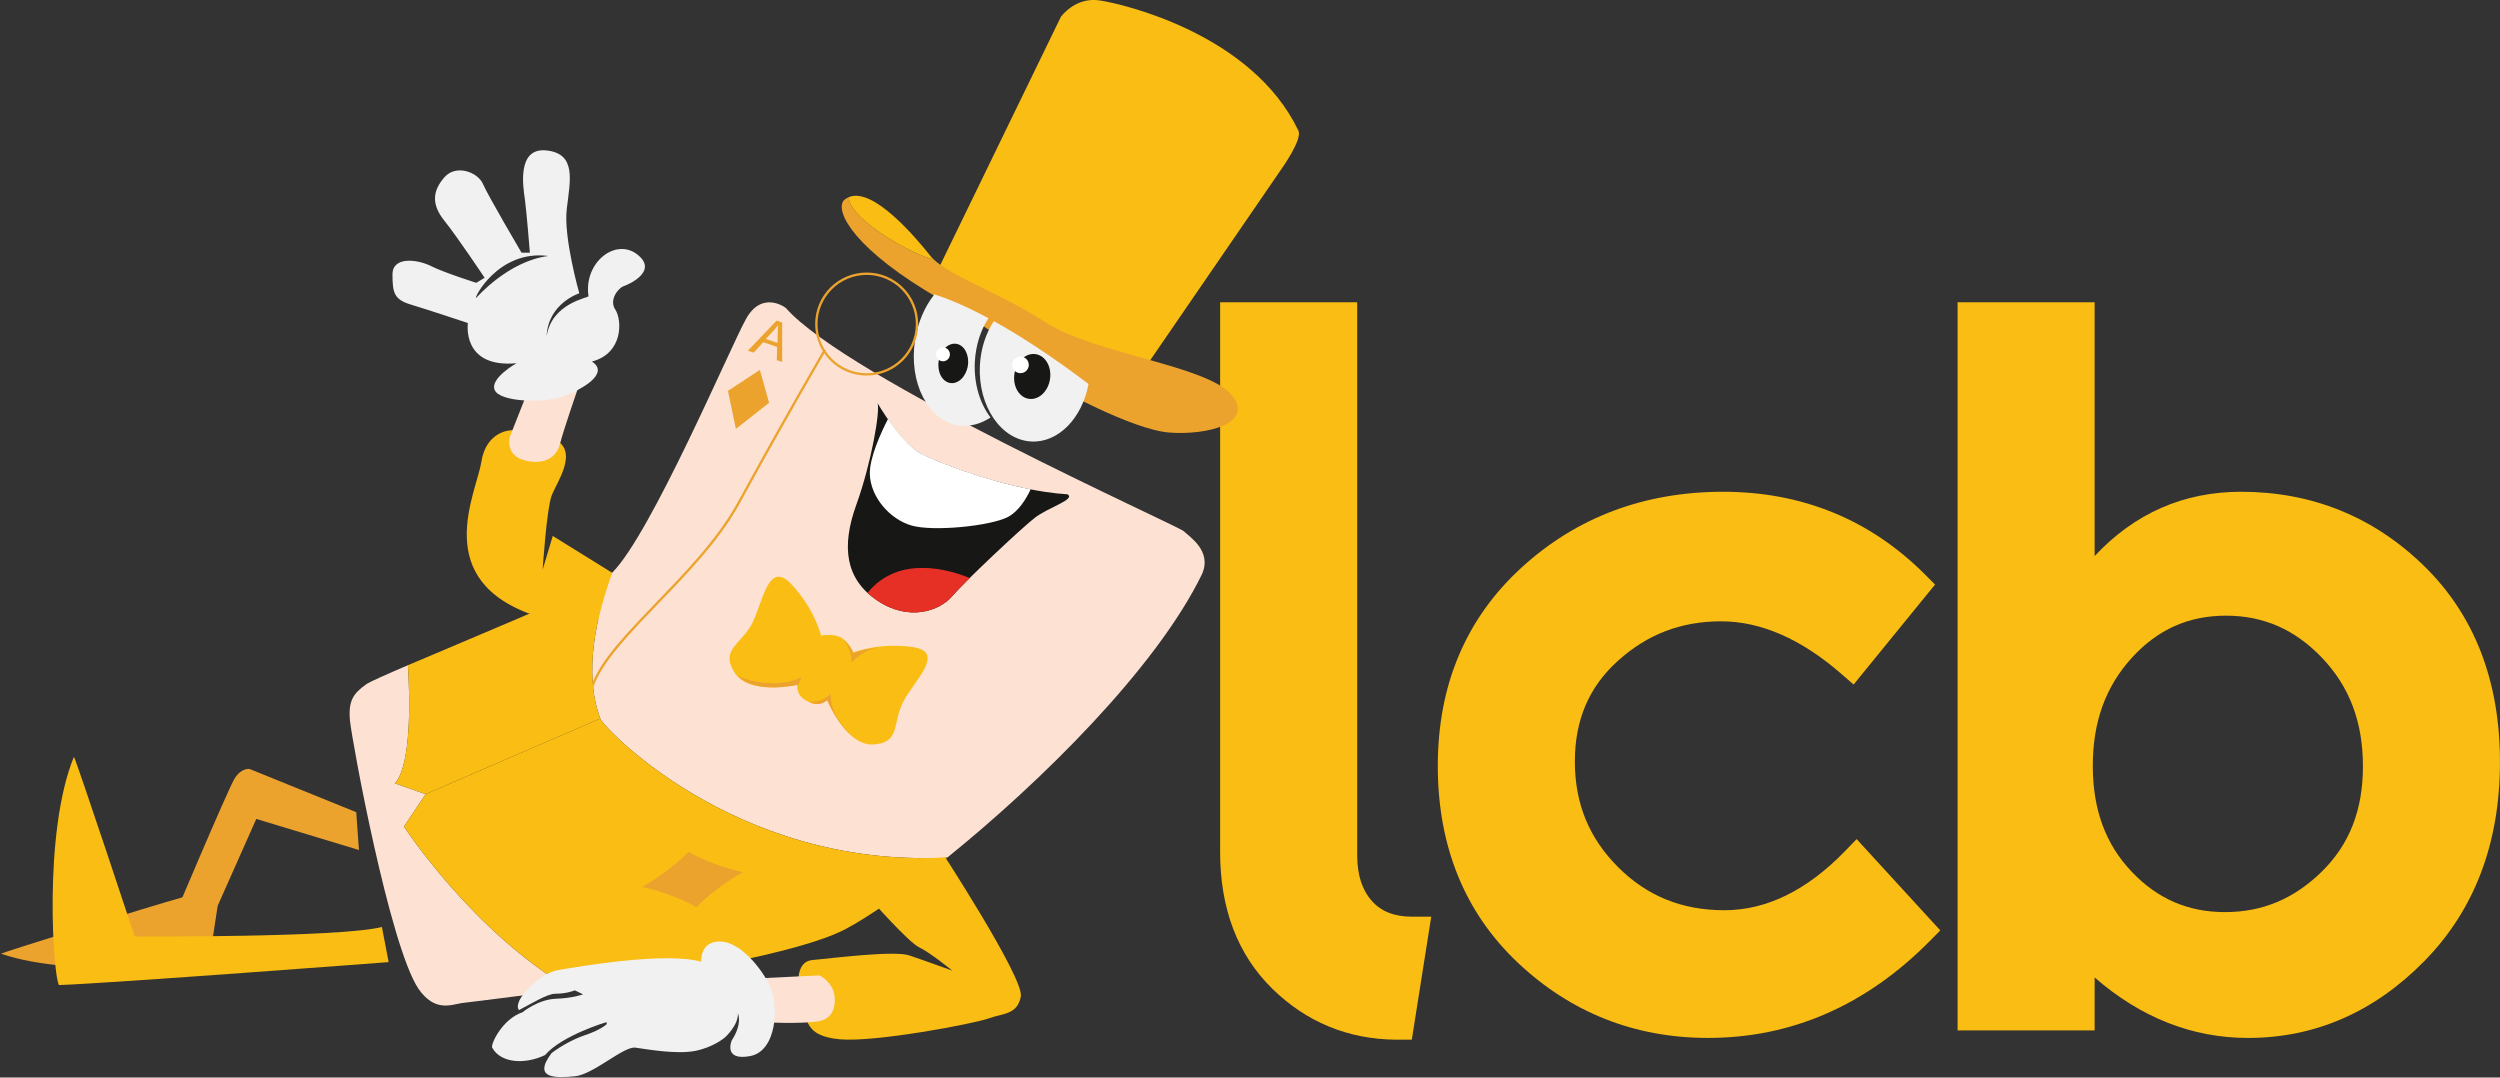 <?xml version="1.0" encoding="utf-8"?>
<!-- Generator: Adobe Illustrator 27.0.1, SVG Export Plug-In . SVG Version: 6.00 Build 0)  -->
<svg version="1.1" id="Layer_1" xmlns="http://www.w3.org/2000/svg" xmlns:xlink="http://www.w3.org/1999/xlink" x="0px" y="0px"
	 viewBox="0 0 1051 453" style="enable-background:new 0 0 1051 453;" xml:space="preserve">
<rect x="0" y="0" width="1051" height="453" fill="#333333" stroke="none"/>
<style type="text/css">
	.st0{fill:#FABD13;}
	.st1{fill:#ECA32E;}
	.st2{fill:#FDE2D4;}
	.st3{fill:#F1F1F1;}
	.st4{fill:#171716;}
	.st5{fill:#FFFFFF;}
	.st6{fill:#E62F25;}
	.st7{fill:none;stroke:#ECA32E;stroke-miterlimit:10;}
</style>
<g>
	<path class="st0" d="M775.57,357.88c-15.96,16.45-32.98,24.78-50.6,24.78c-17.9,0-32.54-5.94-44.75-18.15
		c-12.21-12.21-18.15-26.72-18.15-44.36c0-17.5,5.92-31.35,18.1-42.34c12.38-11.18,26.58-16.61,43.42-16.61
		c16.65,0,33.62,7.41,50.42,22.02l5.24,4.56l34.25-42.04l-4.29-4.29c-23.04-23.03-51.58-34.71-84.83-34.71
		c-33.15,0-61.68,10.75-84.81,31.94c-23.3,21.35-35.12,49.36-35.12,83.25c0,33.86,11.32,61.72,33.66,82.79
		c22.22,20.98,49.12,31.62,79.96,31.62c35.1,0,66.44-13.68,93.13-40.65l4.5-4.55l-35.17-38.38L775.57,357.88z"/>
	<path class="st0" d="M1018.99,237.84L1018.99,237.84c-21.2-20.63-47.06-31.1-76.88-31.1c-24.12,0-44.74,9.07-61.52,27.01V127.06
		h-57.62v306.13h57.62v-22.26c19.4,16.88,41.02,25.42,64.47,25.42c28.18,0,53.15-10.9,74.22-32.39c21.04-21.46,31.7-49.58,31.7-83.6
		C1051,286.29,1040.23,258.53,1018.99,237.84z M993.38,322.13c0,18.4-5.66,32.89-17.31,44.31c-11.69,11.45-24.99,17.01-40.66,17.01
		c-15.58,0-28.44-5.57-39.3-17.04c-10.97-11.56-16.3-26.11-16.3-44.48c0-18.42,5.36-33.26,16.39-45.37
		c10.87-11.93,23.82-17.73,39.6-17.73c15.84,0,29.08,5.83,40.49,17.83C987.79,288.77,993.38,303.64,993.38,322.13z"/>
	<path class="st0" d="M576.75,378.78L576.75,378.78c-4.17-4.69-6.19-11.03-6.19-19.4V127.06h-57.62v231.13
		c0,23.86,7.38,43.19,21.93,57.46c14.3,14.02,31.76,21.23,51.99,21.44l6.66,0l8.17-51.71h-7.87
		C586.29,385.4,580.7,383.23,576.75,378.78z"/>
</g>
<path class="st1" d="M76.75,377.22c-14.56,4.04-74.64,22.86-76.37,23.72c31.12,10.7,87.49,3.82,87.49,3.82l3.6-23.71L76.75,377.22z"
	/>
<path class="st0" d="M163.39,404.47c0,0-116.98,8.9-138.56,9.65c-2.32-2.35-6.93-63.9,6.25-95.97c1.22,2.06,25.55,75.53,25.55,75.53
	s86.03,0.57,103.92-3.98L163.39,404.47z"/>
<g>
	<path class="st0" d="M215.01,180.88c0,0-10.57,0-12.68,13.38c-2.11,13.38-21.84,50.01,23.24,64.8
		c40.15,13.38,31.7-18.31,31.7-18.31l-24.89-15.44l-4.26,14.2c0,0,1.68-25.52,3.79-31.16c2.11-5.63,11.98-19.02,0.71-23.95
		C221.35,179.47,215.01,180.88,215.01,180.88z"/>
	<path class="st2" d="M214.31,183.7c0,0-2.11,7.75,6.34,9.86c8.45,2.11,13.38-1.41,14.79-7.04c1.41-5.63,7.75-23.95,7.75-23.95
		l-19.72-2.11L214.31,183.7z"/>
	<path class="st3" d="M267.84,106.92c-9.16-7.04-22.54,3.52-20.43,17.61c0,0.7-15.5,2.82-17.61,16.9
		c0.53-13.91,13.74-18.14,13.74-18.14s-6.69-23.42-5.28-35.39c1.41-11.97,4.23-23.24-8.45-24.65c-12.68-1.41-9.86,15.5-9.16,20.43
		c0.7,4.93,2.11,22.54,2.11,22.54h-3.52c0,0-14.09-23.95-16.2-28.88c-2.11-4.93-11.27-8.45-16.2-2.82c-4.93,5.64-5.64,11.27,0,18.31
		c5.64,7.04,16.9,23.95,16.9,23.95l-3.52,2.11c0,0-13.38-4.22-19.02-7.04c-5.64-2.82-16.2-4.23-16.2,3.52
		c0,7.75,0.7,10.57,7.75,12.68c7.04,2.11,23.95,7.75,23.95,7.75s-2.82,19.02,20.43,16.9c0,0-11.27,6.34-9.16,11.27
		c2.11,4.93,19.72,5.64,28.17,2.82c8.45-2.82,20.43-9.86,12.68-14.79c13.38-3.52,12.68-17.61,9.86-21.84
		c-2.82-4.23,1.41-9.16,3.52-9.86C264.32,119.6,277,113.96,267.84,106.92z M200.22,125.23c-1.41,0.7,9.16-20.43,30.29-17.61
		C213.6,109.74,200.22,125.23,200.22,125.23z"/>
</g>
<path class="st2" d="M169.83,347.5l9.09-13.63l-12.87-4.54c6.81-7.86,6.37-34.19,5.45-49.68c-9.41,4.03-16.16,7.03-17.57,8.04
	c-5.3,3.79-7.57,6.81-6.81,15.14c0.76,8.33,16.66,94.64,28.77,112.81c6.81,9.84,13.63,6.82,18.17,6.06
	c1.73-0.29,20.92-2.44,45.76-5.92C198.67,391.75,169.83,347.5,169.83,347.5z"/>
<path class="st0" d="M394.43,355.83c0,0,36.14,55.28,34.73,63.08c-1.42,7.8-7.79,7.09-13.47,9.21c-5.67,2.13-47.89,10.2-62.78,8.79
	c-14.88-1.42-13.47-8.5-15.59-14.88c-2.13-6.38-3.54-17.72,4.25-18.43c7.8-0.71,34.25-4.08,40.63-1.96
	c6.38,2.13,18.17,6.43,18.17,6.43s-9.2-7.55-14.01-9.84c-4.52-2.16-20.44-20.25-20.44-20.25S391.59,357.24,394.43,355.83z"/>
<g>
	<path class="st2" d="M497.67,223.33c-2.27-2.27-141.58-64.36-167.33-93.89c0,0-9.84-7.57-16.66,4.54
		c-6.44,11.45-39.91,90.47-56.35,106.82c-6.43,17.53-12.27,41.95-4.97,61.27c-0.73,1.46,55.34,63.2,145.94,58.41
		c38.87-31.42,87.65-79.33,106.95-118.98C509.79,231.66,499.95,225.6,497.67,223.33z"/>
</g>
<g>
	<g>
		<path class="st1" d="M326.71,145.84l-0.14,5.58l2.25,0.74l0.02-16.53l-2.35-0.85l-12.1,12.67l2.44,0.8l4.03-4.37L326.71,145.84z
			 M321.96,142.5l3.32-3.59c0.72-0.78,1.28-1.5,1.82-2.2l0.05,0.02c-0.09,0.88-0.17,1.79-0.21,2.74l-0.07,4.71L321.96,142.5z"/>
	</g>
	<polygon class="st1" points="306.03,164.32 309.37,180.32 323.33,169.32 319.44,155.5 	"/>
</g>
<g>
	<g>
		<path class="st0" d="M394.35,113.34L445.99,7.08c0,0,6.01-8.49,16.36-6.9c10.35,1.59,64.03,14.25,83.43,54.61
			c2.1,3.56-7.25,16.54-7.25,16.54l-60.17,87.68L394.35,113.34z"/>
	</g>
	<g>
		<g>
			<path class="st1" d="M517.55,165.81c-10.49-12.2-57.41-17.06-77.77-30.19c-19.15-12.36-39.66-19.19-47.36-26.66
				c-7.13-1.13-30.85-14.11-34.99-23.47c-0.49-1.11-0.62-1.98-0.49-2.66c-0.8,0.33-1.57,0.79-2.27,1.46
				c-3.67,4.73,4.47,20.7,40.7,41.57c36.23,20.87,48.49,36.88,48.49,36.88s31.98,17.86,47.68,19.1
				C507.24,183.07,528.03,178.02,517.55,165.81z"/>
		</g>
		<g>
			<path class="st0" d="M357.43,85.5c4.14,9.36,27.87,22.33,34.99,23.47c-0.48-0.47-0.92-0.94-1.3-1.42
				c-5.95-7.46-23.92-28.91-34.19-24.71C356.81,83.52,356.94,84.39,357.43,85.5z"/>
		</g>
	</g>
	<g>
		<path class="st3" d="M409.81,152.31c0.33-7.07,2.45-13.49,5.72-18.54c-9.99-5.37-17.5-8.36-22.7-10.01
			c-4.01,5.02-6.98,11.7-8.15,19.29c-2.73,17.78,5.44,33.8,18.25,35.76c4.68,0.72,9.34-0.55,13.49-3.3
			C411.97,169.67,409.39,161.38,409.81,152.31z"/>
	</g>
	<g>
		<g>
			<path class="st3" d="M417.82,135.01c-3.37,5.09-5.55,11.61-5.88,18.81c-0.79,16.97,8.93,31.2,21.72,31.79
				c11.37,0.53,21.33-9.92,23.95-24.18C441.6,149.31,428.39,140.86,417.82,135.01z"/>
		</g>
	</g>
	<g>
		<path class="st4" d="M441.42,159.42c-0.8,5.19-4.79,8.88-8.92,8.24c-4.13-0.63-6.83-5.35-6.03-10.54c0.8-5.19,4.79-8.88,8.92-8.24
			C439.52,149.51,442.22,154.23,441.42,159.42z"/>
	</g>
	<g>
		<path class="st4" d="M406.89,153.72c-0.7,4.55-4.01,7.82-7.4,7.3c-3.39-0.52-5.57-4.63-4.87-9.18c0.7-4.55,4.01-7.82,7.4-7.3
			C405.4,145.05,407.58,149.17,406.89,153.72z"/>
	</g>
	<g>
		<path class="st5" d="M432.46,153.92c-0.29,1.91-2.07,3.21-3.98,2.92c-1.91-0.29-3.21-2.08-2.92-3.98c0.29-1.9,2.07-3.21,3.98-2.92
			C431.44,150.23,432.75,152.01,432.46,153.92z"/>
	</g>
	<g>
		<path class="st5" d="M399.31,149.42c-0.24,1.59-1.73,2.68-3.32,2.43c-1.59-0.24-2.68-1.73-2.43-3.32
			c0.24-1.59,1.73-2.68,3.32-2.43C398.46,146.34,399.55,147.83,399.31,149.42z"/>
	</g>
</g>
<g>
	<g>
		<path class="st4" d="M368.9,169.45c0,0,9.88,17.05,18.26,21.31c8.38,4.26,37.38,15.52,61.63,17.05c3.54,2.17-8.1,5.44-13.89,9.97
			c-5.79,4.53-29.5,26.86-34.68,32.93c-5.18,6.07-18.05,10.73-31.43,1.75c-13.37-8.97-15.18-22.53-8.81-40.22
			C366.36,194.55,370.13,172.53,368.9,169.45z"/>
	</g>
	<g>
		<path class="st5" d="M365.68,199.3c0.28,9.71,8.41,18.97,17.49,21.62c9.08,2.65,33.11,0.25,40.52-3.57
			c4.61-2.39,7.83-7.86,9.6-11.64c-19.87-3.85-39.39-11.59-46.02-14.96c-4.89-2.48-10.29-9.37-13.94-14.64
			C370.39,181.81,365.49,192.48,365.68,199.3z"/>
	</g>
	<g>
		<path class="st6" d="M364.72,249.23c1.22,1.13,2.57,2.22,4.08,3.24c13.37,8.97,26.25,4.32,31.43-1.75
			c1.38-1.62,4.1-4.42,7.45-7.72C399.3,239.56,377.83,233.03,364.72,249.23z"/>
	</g>
	<g>
		<path class="st0" d="M379.7,295.04c4.59-8.85,18.14-20.98,4-23.02c-14.13-2.04-24.95,2.26-24.95,2.26s-1.58-4.22-5.3-6.34
			c-3.88-1.82-8.24-0.67-8.24-0.67s-2.72-11.32-12.54-21.69c-9.82-10.37-11.92,7.7-16.5,16.55c-4.59,8.85-13.54,10.82-7.38,20.62
			c6.16,9.79,26.42,5.1,26.42,5.1s-0.93,4.63,4.31,6.98c4.94,2.93,8.19-0.5,8.19-0.5s7.85,19.26,19.4,18.64
			C378.66,312.34,375.11,303.9,379.7,295.04z"/>
	</g>
	<g>
		<g>
			<path class="st1" d="M357.84,278.63c0.23,0.1,3.62-4.7,10.96-6.4c-6.19,0.77-10.12,2.32-10.12,2.32s-1.19-3.19-3.94-5.39
				C356.4,271.4,358.38,274.95,357.84,278.63z"/>
		</g>
		<g>
			<path class="st1" d="M336.92,284.69c-11.22,5.74-26.47,0.18-26.82-0.87c6.77,8.33,25.33,4.08,25.33,4.08s-0.02,0.11-0.04,0.3
				C336.39,286.32,336.88,284.76,336.92,284.69z"/>
		</g>
		<g>
			<path class="st1" d="M349.34,291.66c-3.31,3.23-7.01,3.52-9.42,3.25c4.73,2.64,7.83-0.62,7.83-0.62s4.08,10.04,10.68,15.3
				C354.38,305.81,348.64,298.76,349.34,291.66z"/>
		</g>
	</g>
</g>
<g>
	<path class="st7" d="M346.78,147.13c0,0-16.76,28.59-36.12,64.08c-18.17,33.32-60.63,60.45-62.84,82.53"/>
</g>
<g>
	<path class="st0" d="M257.33,240.81c-0.96,0.95-1.87,1.71-2.7,2.21c-11.11,6.66-57.24,25.54-83.13,36.63
		c0.92,15.49,1.36,41.82-5.45,49.68l12.87,4.54l73.44-31.8C245.06,282.76,250.9,258.34,257.33,240.81z"/>
	<path class="st0" d="M252.36,302.07l-73.44,31.8l-9.09,13.63c0,0,28.84,44.25,69.99,68.28c40.41-5.66,95.82-14.81,115.51-25.12
		c9.89-5.18,25.42-16,42.96-30.18C307.7,365.27,251.63,303.53,252.36,302.07z"/>
	<path class="st1" d="M292.82,381.42c-5.28-3.2-15.47-7.02-22.91-8.59c6.7-3.62,15.37-10.18,19.52-14.75
		c5.28,3.2,15.46,7.02,22.91,8.59C305.65,370.29,296.97,376.84,292.82,381.42z"/>
</g>
<path class="st2" d="M316.77,411.39l27.73-1.33c0,0,5.58,2.75,6.29,8.42c0.71,5.67-1.24,10.19-7.35,10.98
	c-7.86,1.02-21,0.35-21,0.35L316.77,411.39z"/>
<path class="st3" d="M323.86,414.93c-3.54-7.8-12.76-19.14-21.26-19.14c-8.5,0-7.8,8.5-7.8,8.5c-15.59-4.25-51.74,2.13-60.24,3.54
	c-7.7,1.28-19.45,13.01-16.37,16.81c5.24-2.73,11.9-6.88,15.31-6.88c4.96,0,8.15-1.42,8.15-1.42l3.45,1.68c0,0-3.99,1.59-11.43,1.86
	c-7.44,0.27-14,5.67-14,5.67c-8.5,2.83-13.47,13.47-12.76,14.88c3.63,6.65,13.96,7.1,22.21,3.12c7.24-8.35,25.81-13.84,25.81-13.84
	l0.18,0.8c0,0-2.48,2.48-9.48,4.78c-4,1.32-9.76,4.37-13.73,7.41c-8.41,11.13,2.28,10.46,9.74,9.78
	c7.8-0.71,20.55-12.76,25.51-12.05c4.96,0.71,17.01,2.84,24.81,1.42c7.8-1.42,12.76-5.67,12.76-5.67s5.76-5.14,5.49-10.19
	c1.55,4.26-1.12,9.2-2.7,11.59l0.04,0.02c0,0-3.54,8.5,7.8,6.38C326.69,441.86,327.4,422.73,323.86,414.93z"/>
<path class="st1" d="M149.76,341.44l-44.86-18.17c0,0-3.41-0.57-6.25,3.98S71.4,389.71,71.4,389.71l15.9,0.57l20.44-46l43.16,13.06
	L149.76,341.44z"/>
<circle class="st7" cx="364.35" cy="136.23" r="21.16"/>
</svg>
